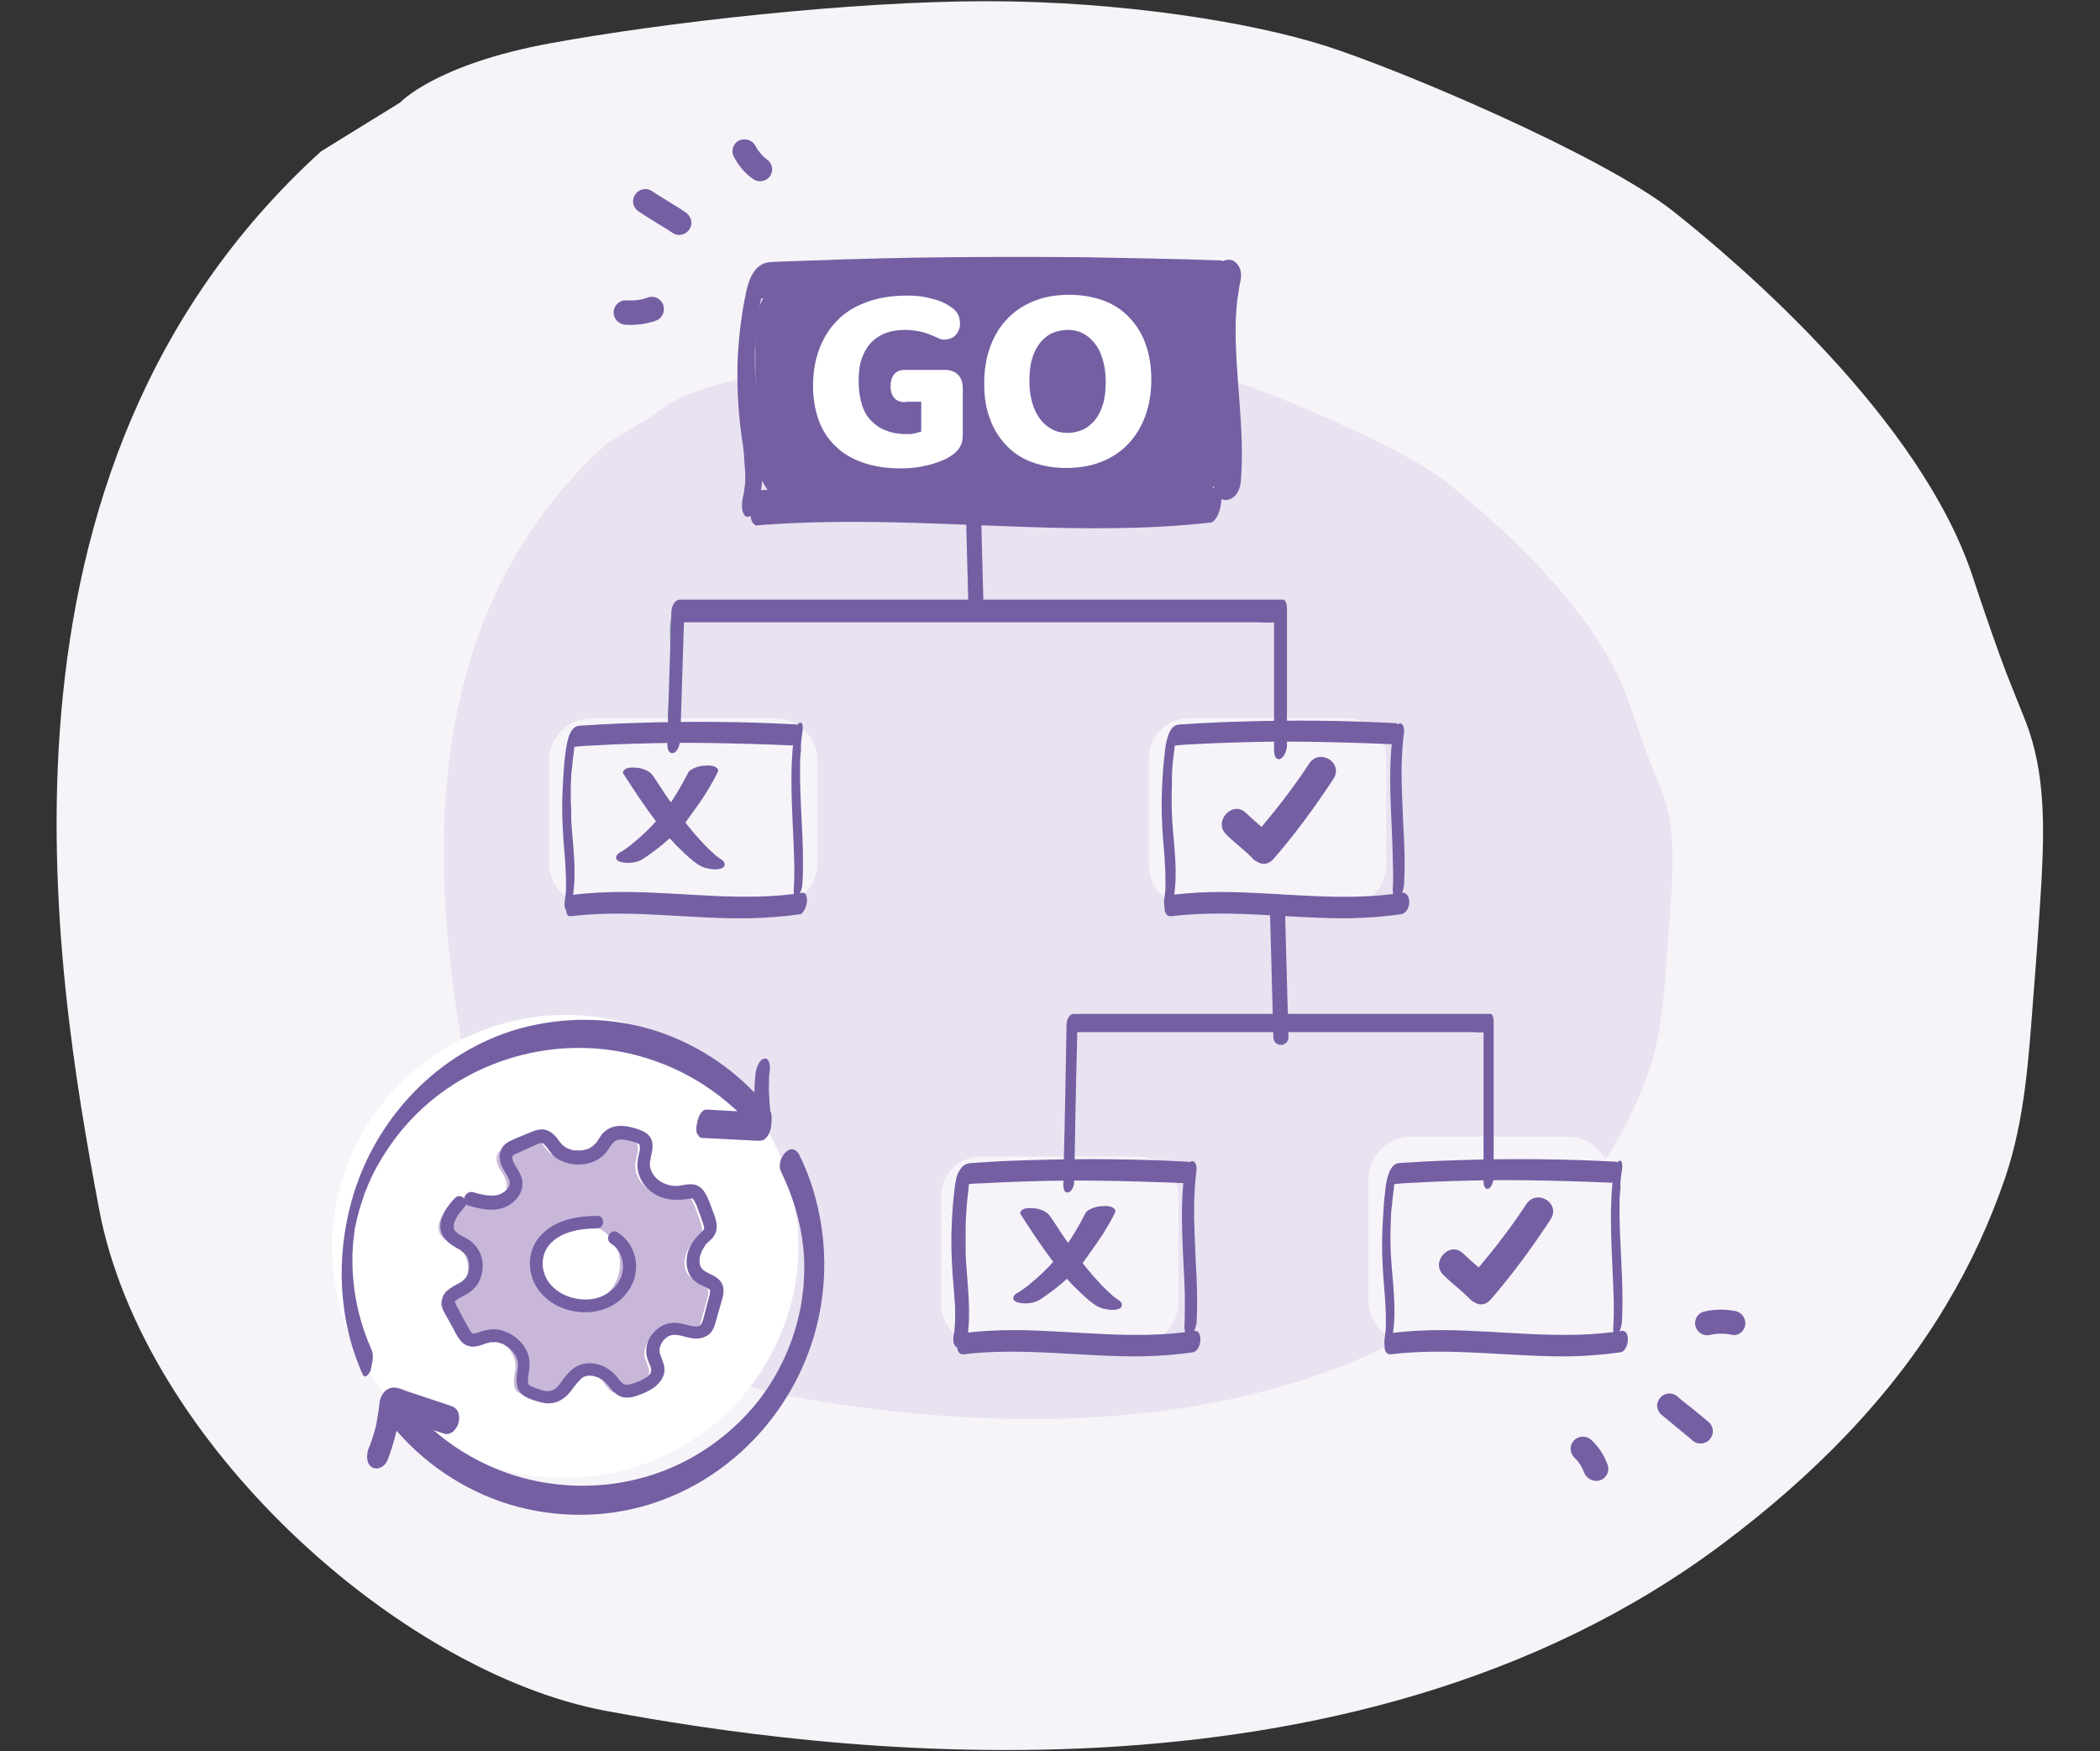 <?xml version="1.0" encoding="utf-8"?>
<!-- Generator: Adobe Illustrator 28.1.0, SVG Export Plug-In . SVG Version: 6.00 Build 0)  -->
<svg version="1.1" id="Layer_1" xmlns="http://www.w3.org/2000/svg" xmlns:xlink="http://www.w3.org/1999/xlink" x="0px" y="0px"
	 viewBox="0 0 520.2 433.7" style="enable-background:new 0 0 520.2 433.7;" xml:space="preserve">
<rect x="0" y="0" width="520.2" height="433.7" fill="#333333" stroke="none"/>
<style type="text/css">
	.st0{fill:#F6F4F9;}
	.st1{fill:#E9E2F1;}
	.st2{fill:#745FA3;}
	.st3{fill:#C8B7D9;}
	.st4{fill:#F3F8F8;}
	.st5{fill:#75A39D;}
	.st6{fill:#E0EBEA;}
	.st7{fill:#FFFFFF;}
	.st8{fill:#FFFFFF;stroke:#75A39D;stroke-width:0;stroke-miterlimit:10;}
	.st9{fill:none;stroke:#231F20;stroke-width:3.198;stroke-miterlimit:10;}
	.st10{fill:none;stroke:#75A39D;stroke-width:3.738;stroke-linecap:round;stroke-linejoin:round;stroke-miterlimit:10;}
	.st11{fill:#FFFFFF;stroke:#FFFFFF;stroke-width:0.592;stroke-miterlimit:10;}
	.st12{fill:#C4DCDA;}
	.st13{fill:none;stroke:#231F20;stroke-width:3.574;stroke-miterlimit:10;}
	.st14{fill:none;stroke:#D56F42;stroke-width:1.637;stroke-miterlimit:10;}
	.st15{opacity:0.2;fill:#75A39D;}
	.st16{fill:none;stroke:#D56F42;stroke-width:1.448;stroke-miterlimit:10;}
	.st17{fill:none;stroke:#75A39D;stroke-width:3.01;stroke-linecap:round;stroke-linejoin:round;stroke-miterlimit:10;}
	.st18{fill:none;stroke:#231F20;stroke-width:2.683;stroke-miterlimit:10;}
	.st19{clip-path:url(#SVGID_00000014622508722951937120000005486416717448800646_);}
	.st20{fill:none;stroke:#75A39D;stroke-width:3.28;stroke-miterlimit:10;}
	.st21{fill:#745FA3;stroke:#745FA3;stroke-miterlimit:10;}
	.st22{fill:none;stroke:#745FA3;stroke-width:3.738;stroke-linecap:round;stroke-linejoin:round;stroke-miterlimit:10;}
	.st23{fill:#E0ECEC;}
	.st24{fill:none;stroke:#75A39D;stroke-width:1.178;stroke-miterlimit:10;}
	.st25{fill:none;stroke:#231F20;stroke-width:4.233;stroke-miterlimit:10;}
	.st26{fill:#D3E7E9;}
	.st27{fill:none;stroke:#75A39D;stroke-width:1.314;stroke-miterlimit:10;}
	.st28{fill:none;stroke:#75A39D;stroke-width:4.006;stroke-linecap:round;stroke-linejoin:round;stroke-miterlimit:10;}
	.st29{fill:none;stroke:#C4DCDA;stroke-width:4.006;stroke-linecap:round;stroke-linejoin:round;stroke-miterlimit:10;}
	.st30{fill:none;stroke:#75A39D;stroke-width:2.934;stroke-linecap:round;stroke-linejoin:round;stroke-miterlimit:10;}
	.st31{fill:none;stroke:#C4DCDA;stroke-width:1.514;stroke-linecap:round;stroke-linejoin:round;stroke-miterlimit:10;}
	.st32{fill:none;stroke:#C4DCDA;stroke-width:1.053;stroke-linecap:round;stroke-linejoin:round;stroke-miterlimit:10;}
	.st33{fill:none;stroke:#75A39D;stroke-width:2.577;stroke-linecap:round;stroke-linejoin:round;stroke-miterlimit:10;}
	.st34{fill:none;stroke:#75A39D;stroke-width:2.475;stroke-linecap:round;stroke-linejoin:round;stroke-miterlimit:10;}
	.st35{fill:none;stroke:#75A39D;stroke-width:2.419;stroke-linecap:round;stroke-linejoin:round;stroke-miterlimit:10;}
	.st36{fill:#FFFFFF;stroke:#75A39D;stroke-width:2.575;stroke-linecap:round;stroke-linejoin:round;stroke-miterlimit:10;}
	.st37{fill:none;stroke:#75A39D;stroke-width:2.41;stroke-linecap:round;stroke-linejoin:round;stroke-miterlimit:10;}
	.st38{fill:none;stroke:#75A39D;stroke-width:2.667;stroke-linecap:round;stroke-linejoin:round;stroke-miterlimit:10;}
	.st39{fill:#215B51;}
	.st40{fill:none;stroke:#D56F42;stroke-width:0.78;stroke-miterlimit:10;}
	.st41{fill:none;stroke:#231F20;stroke-width:3.265;stroke-miterlimit:10;}
	.st42{fill:none;stroke:#75A39D;stroke-width:3.661;stroke-linecap:round;stroke-linejoin:round;stroke-miterlimit:10;}
	.st43{fill:none;stroke:#75A39D;stroke-width:2.878;stroke-miterlimit:10;}
	.st44{fill:none;stroke:#D56F42;stroke-width:0.948;stroke-miterlimit:10;}
	.st45{fill:none;stroke:#D56F42;stroke-width:0.675;stroke-miterlimit:10;}
	.st46{fill:#83BE4E;}
	.st47{fill:none;stroke:#75A39D;stroke-width:0.865;stroke-linecap:round;stroke-linejoin:round;stroke-miterlimit:10;}
	.st48{fill:#01564C;}
	.st49{fill:none;stroke:#01564C;stroke-width:0.296;stroke-miterlimit:10;}
	.st50{fill:none;stroke:#75A39D;stroke-width:3.677;stroke-miterlimit:10;}
	.st51{fill:none;stroke:#231F20;stroke-width:3.696;stroke-miterlimit:10;}
	.st52{fill:none;stroke:#75A39D;stroke-width:4.145;stroke-linecap:round;stroke-linejoin:round;stroke-miterlimit:10;}
	.st53{fill:none;stroke:#75A39D;stroke-width:3.425;stroke-linecap:round;stroke-linejoin:round;stroke-miterlimit:10;}
	.st54{fill:#225C52;}
	.st55{fill:none;stroke:#75A39D;stroke-width:4.855;stroke-linecap:round;stroke-linejoin:round;stroke-miterlimit:10;}
	.st56{fill:none;stroke:#75A39D;stroke-width:3.68;stroke-linecap:round;stroke-linejoin:round;stroke-miterlimit:10;}
	.st57{fill:none;stroke:#75A39D;stroke-width:0.601;stroke-miterlimit:10;}
	.st58{fill:none;stroke:#231F20;stroke-width:6.612;stroke-miterlimit:10;}
	.st59{fill:none;stroke:#75A39D;stroke-width:7.415;stroke-linecap:round;stroke-linejoin:round;stroke-miterlimit:10;}
	.st60{fill:none;stroke:#75A39D;stroke-width:9.67;stroke-miterlimit:10;}
	.st61{fill:none;stroke:#75A39D;stroke-width:1.173;stroke-miterlimit:10;}
	.st62{fill:none;stroke:#75A39D;stroke-width:1.45;stroke-miterlimit:10;}
	.st63{fill:none;stroke:#75A39D;stroke-width:7.835;stroke-linecap:round;stroke-linejoin:round;stroke-miterlimit:10;}
	.st64{fill:none;stroke:#C4DCDA;stroke-width:4.042;stroke-linecap:round;stroke-linejoin:round;stroke-miterlimit:10;}
	.st65{fill:none;stroke:#C4DCDA;stroke-width:2.811;stroke-linecap:round;stroke-linejoin:round;stroke-miterlimit:10;}
	.st66{fill:none;stroke:#75A39D;stroke-width:7.677;stroke-linecap:round;stroke-linejoin:round;stroke-miterlimit:10;}
	.st67{fill:none;stroke:#231F20;stroke-width:4.649;stroke-miterlimit:10;}
	.st68{clip-path:url(#SVGID_00000134221974478759268030000016185143760447225239_);}
	.st69{fill:#75A39D;stroke:#75A39D;stroke-width:7.33;stroke-miterlimit:10;}
	.st70{clip-path:url(#SVGID_00000059990377015169428400000006212951726766544829_);}
	.st71{fill:none;stroke:#75A39D;stroke-width:5.752;stroke-linecap:round;stroke-linejoin:round;stroke-miterlimit:10;}
	.st72{fill:none;stroke:#75A39D;stroke-width:5.621;stroke-linecap:round;stroke-linejoin:round;stroke-miterlimit:10;}
	.st73{fill:#FFFFFF;stroke:#75A39D;stroke-width:5.986;stroke-linecap:round;stroke-linejoin:round;stroke-miterlimit:10;}
	.st74{fill:none;stroke:#75A39D;stroke-width:5.601;stroke-linecap:round;stroke-linejoin:round;stroke-miterlimit:10;}
	.st75{fill:none;stroke:#75A39D;stroke-width:6.198;stroke-linecap:round;stroke-linejoin:round;stroke-miterlimit:10;}
	.st76{fill:none;stroke:#75A39D;stroke-width:9.301;stroke-linecap:round;stroke-linejoin:round;stroke-miterlimit:10;}
	.st77{fill:none;stroke:#B0CCC9;stroke-width:9.301;stroke-linecap:round;stroke-linejoin:round;stroke-miterlimit:10;}
	.st78{fill:none;stroke:#75A39D;stroke-width:3.664;stroke-linecap:round;stroke-linejoin:round;stroke-miterlimit:10;}
	.st79{fill:none;stroke:#C4DCDA;stroke-width:3.664;stroke-linecap:round;stroke-linejoin:round;stroke-miterlimit:10;}
	.st80{clip-path:url(#SVGID_00000112590519372614910740000003851562286719824530_);}
	.st81{fill:none;stroke:#C4DCDA;stroke-width:4.29;stroke-linecap:round;stroke-linejoin:round;stroke-miterlimit:10;}
	.st82{fill:none;stroke:#75A39D;stroke-width:4.29;stroke-linecap:round;stroke-linejoin:round;stroke-miterlimit:10;}
	.st83{fill:none;stroke:#D56F42;stroke-width:1.797;stroke-miterlimit:10;}
	.st84{fill:none;stroke:#75A39D;stroke-width:4.649;stroke-linecap:round;stroke-linejoin:round;stroke-miterlimit:10;}
	.st85{fill:none;stroke:#C4DCDA;stroke-width:4.649;stroke-linecap:round;stroke-linejoin:round;stroke-miterlimit:10;}
	.st86{fill:none;stroke:#75A39D;stroke-width:4.873;stroke-linecap:round;stroke-linejoin:round;stroke-miterlimit:10;}
	.st87{fill:none;stroke:#B0CCC9;stroke-width:5;stroke-linecap:round;stroke-linejoin:round;stroke-miterlimit:10;}
	.st88{fill:none;stroke:#D56F42;stroke-width:1.727;stroke-miterlimit:10;}
	.st89{opacity:0.17;fill:#75A39D;}
	.st90{fill:#75A39D;stroke:#75A39D;stroke-width:0.435;stroke-miterlimit:10;}
	.st91{fill:none;stroke:#D56F42;stroke-width:0.719;stroke-miterlimit:10;}
	.st92{fill:none;stroke:#D56F42;stroke-width:0.781;stroke-miterlimit:10;}
	.st93{fill:none;stroke:#D56F42;stroke-width:0.946;stroke-miterlimit:10;}
	.st94{fill:none;stroke:#231F20;stroke-width:3.85;stroke-miterlimit:10;}
	.st95{opacity:0.6;fill:#FFFFFF;}
	.st96{fill:none;stroke:#75A39D;stroke-width:3.752;stroke-linecap:round;stroke-linejoin:round;stroke-miterlimit:10;}
	.st97{fill:none;stroke:#D56F42;stroke-width:1.317;stroke-miterlimit:10;}
	.st98{clip-path:url(#SVGID_00000168101726186683766990000001077905568559861381_);}
	.st99{fill:none;stroke:#231F20;stroke-width:3.392;stroke-miterlimit:10;}
	.st100{clip-path:url(#SVGID_00000183248640708862521230000016288491403155512230_);}
	.st101{fill:none;stroke:#75A39D;stroke-width:4.018;stroke-linecap:round;stroke-linejoin:round;stroke-miterlimit:10;}
	.st102{fill:none;stroke:#C4DCDA;stroke-width:2.073;stroke-linecap:round;stroke-linejoin:round;stroke-miterlimit:10;}
	.st103{fill:none;stroke:#C4DCDA;stroke-width:1.441;stroke-linecap:round;stroke-linejoin:round;stroke-miterlimit:10;}
	.st104{fill:none;stroke:#D56F42;stroke-width:1.224;stroke-miterlimit:10;}
	.st105{fill:none;stroke:#B0CCC9;stroke-width:3.469;stroke-linecap:round;stroke-linejoin:round;stroke-miterlimit:10;}
	.st106{fill:none;stroke:#75A39D;stroke-width:3.469;stroke-linecap:round;stroke-linejoin:round;stroke-miterlimit:10;}
	.st107{fill:none;stroke:#D56F42;stroke-width:1.706;stroke-miterlimit:10;}
	.st108{fill:none;stroke:#B0CCC9;stroke-width:1.721;stroke-linecap:round;stroke-linejoin:round;stroke-miterlimit:10;}
	.st109{fill:none;stroke:#75A39D;stroke-width:1.721;stroke-linecap:round;stroke-linejoin:round;stroke-miterlimit:10;}
	.st110{fill:none;stroke:#B0CCC9;stroke-width:0.494;stroke-linecap:round;stroke-linejoin:round;stroke-miterlimit:10;}
	.st111{fill:none;stroke:#75A39D;stroke-width:0.494;stroke-linecap:round;stroke-linejoin:round;stroke-miterlimit:10;}
	.st112{fill:none;stroke:#75A39D;stroke-width:2.26;stroke-linecap:round;stroke-linejoin:round;stroke-miterlimit:10;}
	.st113{fill:none;stroke:#C4DCDA;stroke-width:1.166;stroke-linecap:round;stroke-linejoin:round;stroke-miterlimit:10;}
	.st114{fill:none;stroke:#C4DCDA;stroke-width:0.811;stroke-linecap:round;stroke-linejoin:round;stroke-miterlimit:10;}
	.st115{fill:none;stroke:#75A39D;stroke-width:3.26;stroke-linecap:round;stroke-linejoin:round;stroke-miterlimit:10;}
	.st116{fill:none;stroke:#75A39D;stroke-width:1.658;stroke-miterlimit:10;}
	.st117{fill:#FFFFFF;stroke:#FFFFFF;stroke-width:4.859;stroke-miterlimit:10;}
	.st118{fill:none;stroke:#D56F42;stroke-width:2.931;stroke-miterlimit:10;}
	.st119{fill:none;stroke:#231F20;stroke-width:6.864;stroke-miterlimit:10;}
	.st120{fill:none;stroke:#75A39D;stroke-width:7.697;stroke-linecap:round;stroke-linejoin:round;stroke-miterlimit:10;}
	.st121{fill:#75A39D;stroke:#75A39D;stroke-miterlimit:10;}
	.st122{fill:none;stroke:#231F20;stroke-width:10.51;stroke-miterlimit:10;}
	.st123{fill:none;stroke:#75A39D;stroke-width:4.324;stroke-linecap:round;stroke-linejoin:round;stroke-miterlimit:10;}
	.st124{fill:none;stroke:#75A39D;stroke-width:2.838;stroke-linecap:round;stroke-linejoin:round;stroke-miterlimit:10;}
	.st125{fill:none;stroke:#B0CCC9;stroke-width:2.838;stroke-linecap:round;stroke-linejoin:round;stroke-miterlimit:10;}
	.st126{fill:none;stroke:#D56F42;stroke-width:1.604;stroke-miterlimit:10;}
	.st127{fill:none;stroke:#221F1F;stroke-width:8.46;stroke-miterlimit:10;}
	.st128{fill:none;stroke:#745FA3;stroke-width:9.488;stroke-linecap:round;stroke-linejoin:round;stroke-miterlimit:10;}
	.st129{clip-path:url(#SVGID_00000176014250685260394060000017246760195503565966_);}
	.st130{fill:none;stroke:#75A39D;stroke-width:2.139;stroke-miterlimit:10;}
	.st131{clip-path:url(#SVGID_00000051369972325676454500000007412929332580378753_);}
	.st132{fill:none;stroke:#75A39D;stroke-width:2.06;stroke-miterlimit:10;}
</style>
<path class="st0" d="M99.1,25.4c0,0,8.8-9.5,37.3-14.7S211,0.3,244.4,0.3s65.8,5.2,84.4,11.2s67.7,26.8,85.4,40.6
	c17.6,13.9,61.7,51.9,74.5,90.8c2.1,6.4,4.3,12.8,6.6,19.2c2,5.6,4.3,11,6.5,16.6c4.9,12.6,4.6,26.4,3.9,39.6
	c-0.6,9.9-1.3,19.8-2.1,29.7c-1.1,14.6-2.1,29.4-6.8,43.4c-3.7,10.9-8.6,21.6-14.6,31.6c-13.7,23.1-33.3,42.7-55.3,59.2
	c-93.2,70-225.7,51-276.8,41.5S35.3,357.1,24.5,299.2S-7.9,117,79.5,37.5L99.1,25.4z"/>
<path class="st1" d="M162.4,102.5c0,0,5.4-5.8,23.1-9c17.6-3.2,46.2-6.3,66.9-6.3s40.7,3.2,52.2,6.8c11.5,3.7,41.9,16.4,52.9,24.8
	c10.9,8.5,38.2,31.7,46.1,55.4c1.3,3.9,2.7,7.8,4.1,11.7c1.2,3.4,2.7,6.7,4,10.1c3,7.7,2.8,16.1,2.4,24.2c-0.4,6-0.8,12.1-1.3,18.1
	c-0.7,8.9-1.3,17.9-4.2,26.5c-2.3,6.7-5.3,13.2-9,19.3c-8.5,14.1-20.6,26.1-34.2,36.1c-57.7,42.7-139.7,31.1-171.3,25.3
	c-31.6-5.8-71.1-40.6-77.7-76s-20.1-111.2,34-159.7L162.4,102.5z"/>
<g>
	
		<ellipse transform="matrix(0.98 -0.197 0.197 0.98 -58.184 33.761)" class="st7" cx="140.2" cy="308.7" rx="57.8" ry="57.3"/>
	<g>
		<g>
			<path class="st3" d="M114.2,297.4c2.3,0.6,4.8,1.3,7.1,0.7c2.3-0.5,4.5-2.7,4.2-5.1c-0.2-1.4-1.1-2.5-1.8-3.7
				c-0.7-1.2-1-2.8-0.2-3.9c0.4-0.6,1.1-0.8,1.8-1.1c1.5-0.6,2.9-1.3,4.4-1.9c0.9-0.4,1.8-0.8,2.8-0.5c1.3,0.3,2,1.7,2.9,2.8
				c2.8,3.5,9,3.3,11.6-0.4c0.6-0.8,1-1.8,1.8-2.4c1.8-1.6,4.6-0.9,6.9-0.1c0.6,0.2,1.2,0.4,1.7,0.9c1.3,1.4,0.2,3.6,0,5.4
				c-0.3,2.4,1.1,4.9,3.1,6.3c2.1,1.4,4.7,1.7,7.1,1.3c0.8-0.1,1.7-0.4,2.5,0c0.7,0.3,1.1,1.1,1.5,1.9c0.8,1.8,1.5,3.8,2.1,5.7
				c0.2,0.6,0.3,1.2,0.2,1.8c-0.2,0.9-1,1.5-1.7,2c-2.7,2.4-3.8,7.3-0.9,9.4c1.4,1,3.7,1.3,4.1,3.1c0.2,0.7,0,1.3-0.2,2
				c-0.5,1.9-1.1,3.9-1.6,5.8c-0.2,0.8-0.5,1.7-1.1,2.3c-1.8,1.8-4.8,0-7.4-0.1c-3.4-0.2-6.2,3.6-5.3,6.8c0.3,1,0.9,2,1,3
				c0.2,2.7-2.9,4.3-5.4,5.1c-1,0.3-2.2,0.7-3.2,0.4c-1.3-0.4-2-1.7-2.8-2.7c-2-2.3-5.6-3.5-8.2-1.8c-2.4,1.5-3.3,4.9-5.9,5.8
				c-1.8,0.7-3.7,0-5.5-0.7c-0.6-0.2-1.2-0.5-1.7-0.9c-1.4-1.4-0.6-3.8-0.4-5.8c0.3-4.6-4.7-8.6-9.1-7.4c-1.5,0.4-3.1,1.3-4.4,0.5
				c-0.6-0.4-0.9-1-1.3-1.6c-1-1.9-2-3.8-3.1-5.6c-0.3-0.6-0.6-1.2-0.6-1.8c0-1.9,2.4-2.6,4-3.6c3.3-2,3.7-7.6,0.7-10
				c-1.6-1.3-3.8-1.8-4.8-3.6c-1.4-2.5,0.7-5.4,2.7-7.5"/>
		</g>
		<g>
			<g>
				<path class="st2" d="M116.1,298.6c2.6,0.7,5.3,1.4,8,0.7c2.2-0.6,4.2-2.2,5-4.3c0.4-1.1,0.4-2.3,0.1-3.4
					c-0.4-1.2-1.1-2.2-1.7-3.2c-0.2-0.4-0.4-0.7-0.5-1.2c-0.1-0.3-0.1-0.8,0-0.9c0.2-0.3,0.5-0.4,0.9-0.6c0.6-0.3,1.2-0.5,1.7-0.8
					c1.1-0.5,2.3-1,3.4-1.5c0.4-0.2,0.8-0.3,1.3-0.3c0.3,0,0.5,0.3,0.8,0.6c0.3,0.4,0.4,0.5,0.7,0.9c0.3,0.4,0.7,0.9,1,1.3
					c0.6,0.7,1.4,1.2,2.3,1.6c3.5,1.6,8.1,1.1,10.8-1.8c0.7-0.8,1.2-1.8,1.9-2.6c0.5-0.6,1.2-0.9,1.9-0.9c1,0,1.9,0.2,2.9,0.5
					c0.5,0.1,1,0.3,1.4,0.5c0.3,0.1,0.5,0.3,0.5,0.5c-0.1-0.2,0,0.2,0,0.2c0.1,0.3,0-0.2,0,0.1c0,0.2,0,0.5,0,0.6
					c0,0.4-0.2,1-0.3,1.5c-0.3,1.2-0.4,2.4-0.2,3.7c0.4,2.3,1.8,4.3,3.7,5.6c2,1.4,4.6,1.9,6.9,1.7c0.6,0,1.2-0.1,1.9-0.2
					c0.4-0.1,0.9-0.2,1.1,0c0.2,0.1,0.4,0.5,0.6,0.9c0.3,0.5,0.5,1.1,0.7,1.7c0.5,1.2,0.9,2.4,1.3,3.6c0.1,0.4,0.3,0.9,0.2,1.3
					c0,0-0.1,0.2-0.2,0.3c-0.1,0.1-0.3,0.3-0.5,0.5c-1.5,1.4-2.7,2.9-3.3,4.9c-0.5,1.9-0.5,4,0.5,5.7c0.5,0.9,1.3,1.6,2.1,2.1
					c0.8,0.4,1.6,0.7,2.4,1.2c0.1,0.1,0.2,0.1,0.3,0.2c-0.2-0.2,0,0,0,0c0.1,0.1,0.1,0.1,0.2,0.2c-0.2-0.2,0,0,0,0
					c0.1,0.3,0,0.1,0,0c-0.1-0.4,0.1,0.2,0,0.2c0,0.3-0.1,0.6-0.1,0.9c-0.3,1.3-0.7,2.5-1,3.8c-0.3,1.1-0.5,2.4-1,3.3
					c-0.2,0.4-0.3,0.6-0.7,0.7c0.2-0.1-0.3,0.1-0.4,0.1c0.2,0,0,0-0.1,0c-0.2,0-0.3,0-0.5,0c-0.7,0-1.9-0.4-2.8-0.6
					c-1.1-0.3-2.3-0.4-3.4-0.2c-2,0.3-3.8,1.8-4.9,3.5c-1.2,2.1-1.2,4.3-0.2,6.4c0.2,0.5,0.4,0.9,0.5,1.4c0,0.1,0,0.3,0,0.5
					c0-0.1,0.1-0.3,0,0c0,0.1-0.1,0.2-0.1,0.4c-0.1,0.2,0.1-0.2,0,0c0,0.1-0.1,0.2-0.1,0.3c0,0-0.2,0.3-0.1,0.1
					c0.1-0.1-0.1,0.1-0.1,0.1c-0.3,0.4-0.5,0.6-0.8,0.7c-0.4,0.3-0.8,0.5-1.2,0.7c-0.5,0.3-0.7,0.3-1.2,0.5c-0.9,0.3-2,0.8-2.9,0.6
					c-0.1,0-0.2-0.1-0.4-0.2c-0.2-0.2,0.1,0.1-0.1-0.1c-0.1-0.1-0.2-0.2-0.3-0.2c-0.4-0.4-0.7-0.8-1-1.2c-0.7-0.9-1.5-1.6-2.4-2.2
					c-1.8-1.2-4.1-1.7-6.2-1.2c-2.2,0.5-3.6,2.1-4.9,3.8c-0.6,0.8-0.8,1.2-1.5,1.9c-0.6,0.6-1.1,0.9-2,1c-1.2,0.1-2.4-0.4-3.5-0.8
					c-0.4-0.2-0.8-0.3-1.2-0.5c0.1,0.1-0.2-0.2-0.2-0.2c-0.2-0.2,0.1,0.1-0.1-0.1c0,0-0.2-0.3-0.1-0.2c0.1,0.1-0.1-0.2-0.1-0.3
					c-0.1-0.3,0-0.2,0-0.1c0-0.1,0-0.2,0-0.3c0-0.2,0-0.5,0-0.7c0-0.6,0.1-0.8,0.2-1.4c0.2-1.1,0.2-2.2,0.1-3.3
					c-0.3-2-1.5-3.8-3-5.1c-1.6-1.3-3.5-2.2-5.6-2.3c-1.1,0-2.1,0.2-3.2,0.5c-0.5,0.2-1,0.4-1.6,0.5c-0.3,0.1-0.6,0.1-0.8-0.1
					c-0.3-0.2-0.5-0.6-0.7-1c-0.3-0.6-0.7-1.2-1-1.8c-0.7-1.2-1.3-2.5-2-3.7c-0.2-0.4-0.4-0.8-0.5-1.2c0-0.1,0.1-0.3,0,0
					c0-0.1,0-0.2,0.1-0.3c-0.1,0.2,0,0,0,0c0,0,0.1-0.1,0.1-0.1c-0.1,0.1-0.1,0.1,0,0.1c0.5-0.5,1.2-0.8,2-1.2
					c1.7-0.9,3.1-2,3.9-3.8c0.8-1.8,1-3.8,0.5-5.7c-0.5-1.9-1.8-3.5-3.4-4.5c-0.8-0.5-1.8-0.9-2.6-1.5c0.1,0.1-0.3-0.3-0.3-0.3
					c-0.1-0.1-0.2-0.2-0.2-0.2c0,0,0.1,0.2-0.1-0.1c-0.1-0.1-0.2-0.4-0.2-0.4c-0.1-0.2-0.1-0.5-0.1-0.5c-0.1-0.8,0.3-1.6,0.7-2.4
					c0.5-0.9,1.2-1.7,1.9-2.5c1.4-1.5-0.9-3.8-2.3-2.3c-1.7,1.8-3.3,3.9-3.6,6.4c-0.3,2.5,1.4,4.4,3.4,5.6c0.4,0.2,0.8,0.5,1.2,0.7
					c0.2,0.1,0.4,0.2,0.6,0.4c0.2,0.2,0.4,0.3,0.5,0.4c0.2,0.1,0.3,0.3,0.4,0.4c0.1,0.1,0.1,0.1,0.2,0.2c-0.2-0.2,0,0,0,0
					c0.1,0.2,0.2,0.3,0.3,0.5c0.1,0.1,0.1,0.2,0.2,0.3c0.1,0.2-0.1-0.2,0,0.1c0.1,0.4,0.2,0.8,0.3,1.2c0,0.3,0-0.2,0,0
					c0,0.1,0,0.2,0,0.3c0,0.2,0,0.4,0,0.7c0,0.1,0,0.2,0,0.3c0,0.5,0-0.2,0,0.1c0,0.2-0.1,0.4-0.1,0.6c0,0.2-0.1,0.4-0.2,0.6
					c0,0.1-0.1,0.4,0,0.1c0,0.1-0.1,0.2-0.2,0.3c-0.1,0.2-0.2,0.3-0.3,0.5c-0.1,0.1-0.1,0.2-0.2,0.2c-0.2,0.2,0.2-0.3-0.1,0.1
					c-0.1,0.1-0.3,0.3-0.4,0.4c-0.1,0.1-0.1,0.1-0.2,0.2c0.2-0.1,0,0-0.1,0.1c-0.8,0.5-1.7,0.9-2.5,1.4c-0.8,0.5-1.7,1.2-2.1,2.1
					c-0.6,1.3-0.4,2.6,0.2,3.9c0.6,1.2,1.3,2.4,2,3.6c0.6,1.2,1.2,2.5,2,3.5c0.8,1.1,2.1,1.7,3.5,1.6c1.3-0.1,2.4-0.7,3.6-1
					c0.1,0,0.2,0,0.3-0.1c-0.1,0-0.3,0,0.1,0c0.2,0,0.4,0,0.7,0c0.2,0,0.4,0,0.7,0c-0.3,0,0,0,0.1,0c0.2,0,0.3,0.1,0.5,0.1
					c0.2,0.1,0.4,0.1,0.6,0.2c0,0,0.3,0.1,0.1,0c0.1,0,0.2,0.1,0.3,0.1c0.4,0.2,0.9,0.5,1.3,0.8c-0.2-0.1,0.1,0,0.1,0.1
					c0.1,0.1,0.2,0.1,0.3,0.2c0.2,0.1,0.3,0.3,0.5,0.5c0,0,0.4,0.5,0.3,0.3c0.2,0.2,0.3,0.4,0.5,0.7c0.3,0.5,0.4,0.6,0.5,1
					c0.1,0.2,0.1,0.4,0.2,0.6c0,0.1,0,0.2,0.1,0.3c0,0.1,0,0.1,0,0c0,0.1,0,0.1,0,0.2c0,1.2-0.1,1.9-0.3,3.1
					c-0.1,1.1-0.1,2.2,0.3,3.3c0.6,1.3,1.6,2,2.9,2.5c1.3,0.5,2.5,0.9,3.9,1.1c2.4,0.3,4.5-0.8,6-2.6c0.3-0.4,0.7-0.9,1-1.3
					c0.1-0.2,0.3-0.4,0.4-0.5c0.1-0.1,0.1-0.2,0.2-0.3c0.1-0.1,0.1-0.1,0,0c0.1-0.1,0.1-0.1,0.2-0.2c0.3-0.3,0.6-0.7,0.9-1
					c0.1-0.1,0.2-0.1,0.2-0.2c0.2-0.2-0.3,0.2,0.1-0.1c0.2-0.1,0.4-0.3,0.7-0.4c0.3-0.1-0.2,0.1,0.1,0c0.1,0,0.2-0.1,0.3-0.1
					c0.1,0,0.3-0.1,0.4-0.1c-0.1,0-0.3,0,0.1,0c0.2,0,0.5,0,0.7,0c0.3,0,0.5,0,0.6,0.1c1,0.2,1.7,0.5,2.5,1.1
					c0.6,0.5,1.3,1.4,1.9,2.1c0.7,0.9,1.7,1.7,2.8,2c1.4,0.3,2.7,0,4-0.5c1-0.3,2-0.8,2.9-1.3c1.9-1.1,3.5-2.8,3.5-5
					c0-1.3-0.6-2.4-1-3.6c-0.1-0.2-0.1-0.4-0.2-0.7c0,0.2,0-0.3,0-0.4c0-0.1,0-0.7,0-0.4c0-0.3,0.1-0.5,0.2-0.8
					c0.2-0.6,0.6-1.3,1.3-1.9c0.3-0.2,0.5-0.4,0.9-0.6c0.2-0.1-0.2,0.1,0.1,0c0.1,0,0.2-0.1,0.3-0.1c0.1,0,0.2-0.1,0.3-0.1
					c0.1,0,0.2,0,0.2,0c-0.1,0-0.1,0,0,0c2-0.2,4.1,1.1,6.2,0.9c1.2-0.1,2.4-0.6,3.2-1.5c0.9-1.1,1.1-2.4,1.5-3.7
					c0.4-1.3,0.7-2.6,1.1-3.9c0.4-1.3,0.8-2.7,0.3-4.1c-0.8-2.2-3-2.5-4.7-3.7c-0.2-0.2,0.2,0.2-0.1-0.1c-0.1-0.1-0.1-0.1-0.2-0.2
					c-0.1-0.1-0.1-0.1-0.2-0.2c0.1,0.1,0.1,0.2,0,0c-0.1-0.2-0.2-0.3-0.3-0.5c0,0.1,0.1,0.3,0,0c0-0.1-0.1-0.3-0.1-0.4
					c0-0.1-0.1-0.6-0.1-0.3c0-0.2,0-0.4,0-0.6c0-0.2,0-0.4,0-0.6c0,0.3,0,0,0,0c0-0.2,0.1-0.3,0.1-0.5c0-0.2,0.1-0.4,0.2-0.6
					c0,0,0.2-0.6,0.1-0.4c0.2-0.4,0.4-0.9,0.7-1.3c0.1-0.1,0.1-0.2,0.2-0.3c-0.1,0.2,0,0,0-0.1c0.1-0.2,0.3-0.3,0.4-0.5
					c0.4-0.4,0.8-0.7,1.2-1.1c1.1-1.1,1.5-2.4,1.3-3.9c-0.2-1.3-0.7-2.5-1.2-3.8c-0.9-2.4-1.9-5.8-4.9-5.9c-1.2-0.1-2.4,0.3-3.6,0.4
					c-1.1,0-2.1-0.1-3.2-0.6c-1.8-0.7-3.2-2.3-3.6-4.2c-0.1-0.8,0.1-1.7,0.3-2.7c0.3-1.2,0.5-2.4,0.2-3.6c-0.4-1.4-1.5-2.2-2.8-2.7
					c-1-0.4-2.1-0.7-3.1-0.9c-2.6-0.5-5.1,0-6.7,2.2c-0.3,0.4-0.6,0.9-0.9,1.4c-0.1,0.1-0.2,0.3-0.3,0.4c0-0.1,0.2-0.2,0,0
					c-0.2,0.2-0.3,0.3-0.5,0.5c-0.1,0.1-0.5,0.4-0.3,0.3c-0.2,0.1-0.3,0.2-0.5,0.3c-0.4,0.3-0.7,0.4-1,0.5c-0.4,0.1-0.8,0.2-1.2,0.3
					c0,0-0.3,0.1,0,0c-0.1,0-0.2,0-0.3,0c-0.3,0-0.5,0-0.8,0c-0.2,0-0.4,0-0.6,0c-0.1,0-0.2,0-0.3,0c0.3,0,0,0,0,0
					c-0.5-0.1-0.9-0.2-1.3-0.4c-0.3-0.1-0.1,0,0,0c-0.1,0-0.2-0.1-0.3-0.1c-0.2-0.1-0.4-0.2-0.5-0.3c-0.1-0.1-0.2-0.1-0.3-0.2
					c0,0-0.4-0.3-0.2-0.1c0.1,0.1-0.1-0.1-0.1-0.1c-0.1-0.1-0.2-0.2-0.3-0.3c-0.7-0.7-1.1-1.5-1.8-2.2c-0.9-0.9-2.1-1.6-3.4-1.5
					c-1.4,0.1-2.7,0.8-4,1.3c-1.2,0.5-2.5,1-3.7,1.6c-1.2,0.6-2.1,1.5-2.4,2.8c-0.3,1.3,0,2.6,0.6,3.8c0.5,1,1.2,1.9,1.6,2.9
					c0.3,0.9,0.2,1.5-0.3,2.2c-0.2,0.3-0.5,0.6-0.8,0.8c-0.2,0.1-0.8,0.5-1,0.6c-2.2,0.9-4.8,0.1-7-0.5
					C114.9,295,114.1,298.1,116.1,298.6L116.1,298.6z"/>
			</g>
		</g>
		<g>
			<g>
				<path class="st2" d="M92.1,334.4c-2.7-6-4.3-12.4-4.7-19c-0.1-1.4-0.1-2.8-0.1-4.2c0-0.6,0-1.2,0.1-1.7c0-0.7,0-0.9,0.1-1.9
					c0.1-1.1,0.3-2.3,0.4-3.4c0.2-1.1-0.1,0.7,0.1-0.4c0.1-0.3,0.1-0.6,0.2-0.8c0.1-0.7,0.3-1.4,0.5-2.2c0.1-0.2,0.1-0.4,0.2-0.7
					c0-0.1,0.3-1.2,0.1-0.4c0.1-0.5,0.3-1.1,0.5-1.6c0.2-0.6,0.4-1.3,0.6-1.9c0.1-0.2,0.1-0.4,0.2-0.6c0-0.1,0.5-1.3,0.3-0.7
					c0.8-2.1,1.9-4.5,2.9-6.2c2.3-4.1,5.1-8,8.3-11.4c14.2-15.1,36.1-21.2,56.1-15.9c12.1,3.2,22.8,10.3,30.6,20.2
					c0.9,1.1,1.9-1.7,2.1-2.1c0.4-1.2,0.9-3.4,0.1-4.5c-7.2-9.2-17.1-16.1-28.2-19.7c-10.9-3.5-22.7-3.6-33.7-0.6
					c-20.4,5.7-36.1,22.5-41.7,42.7c-3.9,14.1-3.3,29.4,2.7,42.9c0.6,1.4,1.7-0.1,2-0.9C92.1,338,92.7,335.8,92.1,334.4L92.1,334.4z
					"/>
			</g>
		</g>
		<g>
			<g>
				<path class="st2" d="M193.5,290.2c2.9,6,4.8,12.3,5.5,18.9c0.3,2.8,0.3,5.7,0.1,8.5c0,0.7-0.1,1.4-0.2,2.1c0,0.2,0,0.5-0.1,0.7
					c0,0.1-0.1,1.2,0,0.4c-0.2,1.4-0.4,2.7-0.7,4c-1.9,9.1-6.2,17.8-12.5,24.8c-6.5,7.2-14.8,12.7-24.2,15.7
					c-10.3,3.3-21.5,3.5-31.9,0.7c-12.2-3.3-22.9-10.7-30.4-20.7c-1-1.4-2.7-0.6-3.4,0.6c-0.9,1.3-1.2,3.6-0.2,5
					c7.2,9.7,17.2,17,28.6,21c11,3.8,23.3,4.3,34.6,1.3c21.3-5.7,37.8-22.9,43.4-44c3.8-14.3,2.4-29.9-4.1-43.2
					c-0.7-1.4-2.1-1.9-3.3-0.7C193.4,286.4,192.7,288.8,193.5,290.2L193.5,290.2z"/>
			</g>
		</g>
		<g>
			<g>
				<path class="st2" d="M173.7,281.8c2.6,0.1,5.3,0.3,7.9,0.4c1.3,0.1,2.5,0.1,3.8,0.2c0.6,0,1.2,0.1,1.8,0.1
					c0.7,0,1.5,0.1,2.1-0.3c2-1.5,2-4.5,1.6-6.7c-0.1-0.7,0,0.2-0.1-0.4c0-0.4-0.1-0.8-0.1-1.1c-0.1-0.6-0.1-1.1-0.1-1.7
					c-0.1-1.2-0.2-2.5-0.1-3.7c-0.1,0.8,0-0.4,0-0.6c0-0.3,0-0.6,0-0.9c0-0.7,0.1-1.3,0.2-2c0.1-0.9,0-3.3-1.5-2.9
					c-1.4,0.4-2,2.9-2.1,4.1c-0.2,2.4-0.3,4.8-0.2,7.2c0,1.1,0.1,2.1,0.2,3.2c0.1,0.6,0.1,1.1,0.2,1.7c0.1,0.4,0.1,0.9,0.2,1.3
					c0.1,0.5,0,1.4,0.1-0.4c0.1-0.6,0.3-1.2,0.4-1.9c0,0.1,0,0.1-0.1,0.2c0.4-0.6,0.8-1.3,1.2-1.9c0.2-0.2,0.2-0.1-0.1-0.1
					c-0.3,0-0.7,0-1-0.1c-0.6,0-1.2-0.1-1.8-0.1c-1.2-0.1-2.5-0.1-3.7-0.2c-2.5-0.1-4.9-0.3-7.4-0.4c-1.4-0.1-2.2,2-2.4,3.2
					c-0.2,0.8-0.3,1.8-0.1,2.6C172.9,280.9,173.1,281.7,173.7,281.8L173.7,281.8z"/>
			</g>
		</g>
		<g>
			<g>
				<path class="st2" d="M111.8,348.2c-2.5-0.8-5-1.7-7.5-2.5c-1.2-0.4-2.4-0.8-3.6-1.2c-1.4-0.5-2.9-1.3-4.4-0.6
					c-1.2,0.5-1.9,1.8-2.2,3c-0.1,0.5-0.1,0.8-0.2,1.4c0.1-0.5,0-0.1,0,0.2c-0.2,1.2-0.4,2.5-0.6,3.7c-0.2,1.2-0.5,2.3-0.9,3.5
					c-0.1,0.3-0.2,0.6-0.3,0.9c-0.3,1,0.2-0.7-0.1,0.3c-0.2,0.6-0.4,1.2-0.7,1.8c-0.5,1.4-0.7,3.8,0.9,4.7c1.5,0.8,3.2-0.3,3.8-1.8
					c0.9-2.3,1.6-4.7,2.2-7.1c0.2-1.1,0.5-2.1,0.6-3.2c0.1-0.6,0.2-1.2,0.3-1.8c0-0.3,0.1-0.5,0.1-0.8c0-0.3,0.1-0.6,0.1-1
					c-0.1,0.5-0.1,0.6,0,0.2c-0.2,0.6-0.5,1.1-0.7,1.7c0-0.1,0.1-0.1,0.1-0.2c-0.4,0.4-0.8,0.7-1.2,1.1c0.1,0,0.2-0.1,0.2-0.1
					c-0.5,0.1-1,0.1-1.4,0.2c1.1,0.1,2.4,0.7,3.5,1.1c1.1,0.4,2.3,0.8,3.4,1.1c2.3,0.8,4.7,1.6,7,2.3c0.7,0.2,1.6-0.2,2.1-0.6
					c0.6-0.6,1.2-1.5,1.3-2.3C114,350.6,113.6,348.8,111.8,348.2L111.8,348.2z"/>
			</g>
		</g>
		<ellipse class="st7" cx="143.7" cy="313" rx="9.9" ry="10"/>
		<g>
			<g>
				<path class="st2" d="M147.9,301.1c-4.9,0.1-10.1,0.9-13.7,4.6c-1.7,1.7-2.7,3.9-2.9,6.3c-0.2,2.3,0.4,4.8,1.6,6.7
					c5,8.1,18.7,8.7,23.4-0.1c1.2-2.2,1.6-4.8,1-7.3c-0.6-2.5-2.1-4.7-4.3-6.1c-1.7-1.1-3.4,1.7-1.6,2.8c2.7,1.7,3.6,5.4,2.4,8.4
					c-0.6,1.4-1.7,2.8-2.9,3.6c-1.5,1.1-3.3,1.7-5.1,1.8c-3.6,0.2-7.3-1.1-9.6-3.9c-2.2-2.7-2.4-6.7-0.3-9.4c2.8-3.5,7.6-4.2,12-4.3
					C149.9,304.2,149.9,301,147.9,301.1L147.9,301.1z"/>
			</g>
		</g>
	</g>
</g>
<g>
	<path class="st2" d="M161.6,47.4c-1.3-1-3.2-0.7-4.2,0.7c-1,1.4-0.7,3.2,0.7,4.2c0.7,0.5,2.6,1.7,4.4,2.8c1.7,1,3.4,2.1,4,2.5
		c1.3,1,3.2,0.7,4.2-0.7c0.5-0.7,0.7-1.6,0.5-2.4c-0.2-0.7-0.6-1.3-1.2-1.8c-0.7-0.5-2.6-1.7-4.4-2.8
		C164,48.9,162.3,47.9,161.6,47.4"/>
	<path class="st2" d="M152,77.1c-0.1,1.7,1.1,3.1,2.7,3.3c2.6,0.2,5.3-0.1,7.8-1c1.4-0.5,2.2-2,1.9-3.5c0-0.1-0.1-0.3-0.1-0.4
		c-0.6-1.6-2.3-2.4-3.9-1.8c-1.6,0.6-3.4,0.8-5.2,0.7C153.6,74.2,152.2,75.5,152,77.1"/>
	<path class="st2" d="M183.1,34.8c-1.5,0.7-2.1,2.6-1.3,4c1.1,2.2,2.7,4.1,4.7,5.5c1.3,1,3.2,0.7,4.2-0.6c0.5-0.7,0.7-1.6,0.5-2.4
		c-0.2-0.7-0.5-1.3-1.2-1.8c-1.2-0.9-2.2-2.1-2.9-3.4C186.4,34.7,184.6,34.1,183.1,34.8"/>
</g>
<g>
	<path class="st2" d="M419.2,356.7c1.2,1.1,3.1,1.1,4.3-0.2c1.1-1.2,1.1-3.1-0.2-4.3c-0.7-0.6-2.4-2-4-3.3c-1.5-1.2-3.1-2.4-3.7-3
		c-1.2-1.1-3.1-1.1-4.3,0.2c-0.6,0.7-0.9,1.5-0.8,2.3c0.1,0.7,0.4,1.4,1,1.9c0.7,0.6,2.4,2,4,3.3C417,354.9,418.6,356.1,419.2,356.7
		"/>
	<path class="st2" d="M432.3,328.3c0.3-1.6-0.7-3.2-2.3-3.6c-2.6-0.5-5.3-0.5-7.8,0.1c-1.5,0.3-2.4,1.7-2.3,3.2c0,0.1,0,0.3,0.1,0.4
		c0.4,1.6,2,2.6,3.6,2.2c1.7-0.4,3.5-0.4,5.2-0.1C430.4,331,431.9,330,432.3,328.3"/>
	<path class="st2" d="M396.4,366.6c1.6-0.6,2.4-2.3,1.8-3.9c-0.8-2.3-2.2-4.4-4-6.1c-1.2-1.1-3.1-1.1-4.3,0.1
		c-0.6,0.7-0.9,1.5-0.8,2.4c0.1,0.7,0.4,1.4,0.9,1.9c1.1,1,1.9,2.3,2.4,3.7C393.1,366.3,394.8,367.1,396.4,366.6"/>
</g>
<g>
	<g>
		<path class="st0" d="M388.4,332.7h-38.9c-5.8,0-10.5-4.7-10.5-10.5V292c0-5.8,4.7-10.5,10.5-10.5h38.9c5.8,0,10.5,4.7,10.5,10.5
			v30.2C398.9,328,394.2,332.7,388.4,332.7z"/>
		<path class="st0" d="M333.5,224.2h-39c-5.4,0-9.9-4.4-9.9-9.9v-26.5c0-5.4,4.4-9.9,9.9-9.9h39c5.4,0,9.9,4.4,9.9,9.9v26.5
			C343.4,219.8,339,224.2,333.5,224.2z"/>
		<path class="st0" d="M192,224.2h-45.5c-5.8,0-10.5-4.7-10.5-10.5v-25.3c0-5.8,4.7-10.5,10.5-10.5H192c5.8,0,10.5,4.7,10.5,10.5
			v25.3C202.5,219.5,197.8,224.2,192,224.2z"/>
		<g>
			<g>
				<path class="st5" d="M170.1,151.1c-1-0.5-2-0.2-2.8,0.5c-0.9,0.8-1.2,2-1.3,3.2c-0.1,1.1,0,2.3,0,3.4c0,1.3,0.1,2.5,0.1,3.8
					c0,5-0.2,10.1-0.7,15.1c-0.1,0.6,0.4,1.3,1.1,1.2c0.7-0.1,1-0.8,1.1-1.5c0.4-4.4,0.7-8.8,0.7-13.1c0-2.2,0-4.4-0.1-6.5
					c0-0.3-0.3-4.3,0.8-3.7C170.3,154.3,171.2,151.8,170.1,151.1L170.1,151.1z"/>
			</g>
		</g>
		<path class="st21" d="M286.6,127.8h-83c-8.8,0-16-7.2-16-16V81.6c0-8.8,7.2-16,16-16h83c8.8,0,16,7.2,16,16v30.2
			C302.6,120.6,295.4,127.8,286.6,127.8z"/>
		<g>
			<g>
				<path class="st2" d="M187.7,130.1c1.1-0.1,2.1-0.2,3.2-0.2c-0.2,0-0.4,0-0.6,0c14.2-1,28.5-0.7,42.7-0.2
					c14.3,0.5,28.5,1.3,42.8,1.1c8.1-0.1,16.2-0.5,24.2-1.4c0.7-0.1,1.4-1.3,1.6-1.7c0.5-1,0.8-2.2,0.9-3.3c0.1-0.9,0.1-2-0.3-2.8
					c-0.4-0.6-0.7-0.8-1.4-0.8c-2.7,0.3-5.3,0.5-8,0.7c0.2,0,0.4,0,0.6,0c-13.6,1-27.3,0.7-40.9,0.2c-13.6-0.5-27.2-1.2-40.8-1.2
					c-7.7,0-15.5,0.3-23.2,0.9c-0.7,0.1-1.4,1.3-1.6,1.7c-0.5,1-0.8,2.2-0.9,3.3c-0.1,0.9-0.1,2,0.3,2.8c0.1,0.2,0.3,0.4,0.4,0.5
					C187,130.1,187.3,130.2,187.7,130.1L187.7,130.1z"/>
			</g>
		</g>
		<g>
			<g>
				<path class="st2" d="M188,123.9c1-4.1,1.2-8.3,0.9-12.5c-0.1-1.8-0.3-3.5-0.5-5.3c-0.1-1.1-0.3-2.2-0.4-3.3c0-0.2,0-0.3-0.1-0.5
					c0-0.1,0-0.2,0-0.2c-0.1-0.4,0-0.3,0,0.2c0.1-0.4-0.1-1-0.2-1.4c-0.4-3.6-0.7-7.2-0.7-10.7c0-0.8,0-1.7,0-2.5c0,1.4,0,0,0-0.4
					c0-0.6,0-1.1,0.1-1.7c0.1-1.8,0.3-3.6,0.5-5.3c0.1-1,0.2-1.9,0.4-2.9c0-0.1,0-0.2,0-0.2c0.1-0.5,0-0.3-0.1,0.5
					c0-0.3,0.1-0.6,0.1-0.8c0.1-0.5,0.2-1,0.3-1.6c0.2-0.9,0.3-1.8,0.5-2.6c0.2-0.7-0.4,1.2-0.1,0.5c0.2-0.7-0.5,1-0.2,0.4
					c-0.1,0.2-0.2,0.4-0.3,0.5c0.2-0.3,0.1-0.2-0.2,0.2c0.2-0.1,0.4-0.3,0.6-0.4c-0.2,0.1-0.4,0.2-0.6,0.3c0.6-0.3,1.3-0.4,2-0.5
					c-0.2,0-0.4,0-0.6,0c3.6-0.3,7.2-0.3,10.8-0.4c3.6-0.1,7.2-0.2,10.8-0.3c7.3-0.2,14.5-0.3,21.8-0.4c14.4-0.2,28.9-0.1,43.3,0.1
					c8.1,0.1,16.3,0.4,24.4,0.6c1.8,0.1,2.7-2.5,3-4c0.2-1,0.4-2.2,0.1-3.2c-0.1-0.5-0.4-1.6-1.1-1.6c-11.3-0.4-22.6-0.6-33.8-0.8
					c-11.2-0.1-22.5-0.1-33.7,0c-11.2,0.1-22.5,0.4-33.7,0.8c-2.8,0.1-5.6,0.2-8.5,0.3c-1.3,0.1-2.7,0-3.9,0.6
					c-1.8,0.9-2.8,2.7-3.4,4.5c-0.5,1.4-0.8,3-1.1,4.5c-0.3,1.7-0.6,3.4-0.8,5c-0.4,2.7-0.6,5.4-0.8,8.1c-0.3,5.8-0.1,11.6,0.5,17.3
					c0.2,1.6,0.4,3.2,0.6,4.8c0.1,0.5-0.1-0.7,0-0.2c0,0.2,0,0.3,0.1,0.5c0,0.3,0.1,0.6,0.1,1c0.1,0.7,0.2,1.4,0.2,2
					c0.1,1.3,0.2,2.7,0.3,4.1c0,0.4,0,0.7,0,1.1c0,0.1,0,1.3,0,0.5c0-0.8,0,0.4,0,0.5c0,0.4,0,0.7-0.1,1.1c0,0.3-0.1,0.6-0.1,0.9
					c0,0.2,0,0.3-0.1,0.5c-0.1,0.9,0.2-1,0.1-0.4c-0.1,0.7-0.2,1.3-0.4,2c-0.2,1-0.3,2.2-0.1,3.2c0.1,0.5,0.5,1.5,1.1,1.6
					C186.9,128.1,187.8,125.1,188,123.9L188,123.9z"/>
			</g>
		</g>
		<g>
			<g>
				<path class="st2" d="M300.8,68c-1.4,6.8-1.6,13.8-1.3,20.8c0.3,6.7,1,13.3,1.3,20c0.1,3.7,0.1,7.4-0.1,11.1
					c-0.1,1.8,1.2,4.3,3.3,3.9c2.3-0.4,3.3-2.8,3.4-4.9c1-13.2-1.6-26.2-1.3-39.4c0.1-1.8,0.2-3.6,0.4-5.4c0-0.3,0.2-1.2,0,0.3
					c0-0.2,0.1-0.5,0.1-0.7c0.1-0.5,0.1-0.9,0.2-1.4c0.1-0.9,0.3-1.9,0.5-2.8c0.2-1.1,0.2-2.3-0.3-3.3c-0.4-0.8-1.1-1.6-2-1.8
					C302.7,63.9,301.2,66,300.8,68L300.8,68z"/>
			</g>
		</g>
		<g>
			<g>
				<path class="st2" d="M344.5,335.4c14.8-1.8,29.7,0.7,44.5,0.5c4.1-0.1,8.3-0.4,12.4-1c2.1-0.3,2.7-5.6,0.3-5.3
					c-14.7,2.3-29.5-0.1-44.3-0.2c-4.2,0-8.4,0.2-12.6,0.7c-0.5,0.1-1,0.6-1.2,1c-0.3,0.6-0.6,1.3-0.6,2
					C342.9,334.1,343.2,335.5,344.5,335.4L344.5,335.4z"/>
			</g>
		</g>
		<g>
			<g>
				<path class="st2" d="M345,330.5c1-6.3,0-12.6-0.4-18.8c-0.2-2.6-0.2-5.9-0.1-8.9c0-0.7,0.1-1.5,0.1-2.2c0-0.4,0-0.7,0.1-1.1
					c0-0.5,0-0.2,0-0.1c0-0.2,0-0.5,0.1-0.7c0.1-1.5,0.3-3.1,0.5-4.6c0-0.4,0.1-0.7,0.1-1.1c0-0.2,0-0.4,0.1-0.5
					c0,0.1-0.2,0.6,0,0.1c-0.2,0.7-0.1,0.3,0,0.1c0.2-0.6-0.2,0.7-0.4,0.7c0.2,0,0.5-0.2,0.8-0.2c1.5-0.2,3-0.2,4.5-0.3
					c3.1-0.2,6.2-0.3,9.3-0.4c6.2-0.2,12.4-0.3,18.6-0.2c7,0.1,13.9,0.3,20.9,0.6c0.9,0,1.4-1.8,1.5-2.4c0.1-0.4,0.5-2.8-0.4-2.8
					c-12.9-0.7-25.7-0.8-38.6-0.4c-3.2,0.1-6.4,0.2-9.6,0.4c-1.7,0.1-3.3,0.2-5,0.3c-0.6,0-1.1,0.1-1.6,0.4
					c-0.8,0.6-1.3,1.6-1.6,2.6c-0.6,1.7-0.7,3.5-0.9,5.2c-0.2,1.7-0.3,3.4-0.4,5.2c-0.2,3.1-0.3,6.3-0.2,9.4
					c0.1,3.6,0.4,7.3,0.7,10.9c0.1,1.8,0.2,3.2,0.2,5c0,0.4,0,0.8,0,1.2c0,0.2,0,0.4,0,0.6c0,0.1,0,0.9,0,0.4
					c-0.1,0.9-0.2,1.8-0.3,2.6c-0.1,0.4-0.2,2.5,0.7,2.1C344.6,333.2,344.8,331.3,345,330.5L345,330.5z"/>
			</g>
		</g>
		<g>
			<g>
				<path class="st2" d="M399.7,290.7c-1.3,9.9-0.3,19.9,0,29.9c0.1,2.8,0.1,5.7-0.1,8.5c0,0.6,0.2,2,1.1,1.2
					c0.8-0.8,1.1-2.4,1.1-3.5c0.5-9.8-0.8-19.5-0.6-29.3c0-0.6,0-1.3,0.1-1.9c0-0.4,0-0.7,0.1-1.1c0-0.1,0-0.2,0-0.4
					c0,0,0-0.7,0-0.4c0,0.3,0-0.2,0-0.3c0-0.2,0-0.4,0-0.6c0-0.3,0.1-0.6,0.1-1c0.1-0.7,0.2-1.4,0.3-2.2c0.1-0.4,0.2-2.5-0.7-2.1
					C400.1,288,399.8,289.9,399.7,290.7L399.7,290.7z"/>
			</g>
		</g>
		<path class="st0" d="M282,332.7h-39c-5.4,0-9.9-4.4-9.9-9.9v-26.5c0-5.4,4.4-9.9,9.9-9.9h39c5.4,0,9.9,4.4,9.9,9.9v26.5
			C291.8,328.2,287.4,332.7,282,332.7z"/>
		<g>
			<g>
				<path class="st2" d="M238.6,335.4c14.8-1.8,29.7,0.7,44.5,0.5c4.1-0.1,8.3-0.4,12.4-1c2.1-0.3,2.7-5.6,0.3-5.3
					c-14.7,2.3-29.5-0.1-44.3-0.2c-4.2,0-8.4,0.2-12.6,0.7c-0.5,0.1-1,0.6-1.2,1c-0.3,0.6-0.6,1.3-0.6,2
					C237,334.1,237.4,335.5,238.6,335.4L238.6,335.4z"/>
			</g>
		</g>
		<g>
			<g>
				<path class="st2" d="M239.6,331.4c1-6.3,0.1-12.7-0.3-19c0-0.7-0.1-1.5-0.1-2.2c0-0.8,0,0.3,0-0.2c0-0.2,0-0.4,0-0.6
					c0-0.4,0-0.8,0-1.2c0-1.5,0-3.1,0-4.6c0.1-3,0.3-6,0.7-9c0-0.4,0.1-0.8,0.1-1.2c0.1-0.5,0,0,0,0c0,0,0.1-0.3,0.1-0.4
					c0-0.1,0.1-0.7,0-0.2c0,0.1,0,0.1-0.1,0.2c0.1-0.3,0.1-0.2-0.1,0.1c-0.1,0.1-0.2,0.2-0.3,0.3c-0.1,0-0.1,0,0,0
					c0.1,0,0.2,0,0.3-0.1c1.5-0.3,3-0.2,4.5-0.3c3.1-0.2,6.2-0.3,9.3-0.4c6.1-0.2,12.3-0.3,18.4-0.2c7,0.1,14,0.3,21,0.6
					c1.2,0.1,1.9-1.2,2.1-2.3c0.1-0.7,0.2-2.9-1-3c-12.9-0.7-25.8-0.8-38.7-0.4c-3.2,0.1-6.5,0.2-9.7,0.4c-1.6,0.1-3.1,0.2-4.7,0.3
					c-0.7,0-1.4,0.1-2,0.4c-0.9,0.5-1.5,1.5-1.9,2.4c-0.6,1.6-0.7,3.5-0.9,5.2c-0.2,1.5-0.3,3.1-0.4,4.6c-0.2,3.2-0.3,6.4-0.2,9.5
					c0.1,3.6,0.4,7.3,0.7,10.9c0.1,0.9,0.1,1.8,0.2,2.7c0,0.2,0,0.3,0,0.5c0,0.2,0,0.3,0,0.5c0-0.2,0-0.2,0-0.1c0,0.4,0,0.9,0,1.3
					c0,0.9,0,1.8-0.1,2.6c0,0.4-0.1,0.8-0.1,1.2c0,0.2,0,0.4-0.1,0.6c0,0.2,0,0.2,0-0.1c0,0.2,0,0.3-0.1,0.5c-0.1,0.9-0.2,2.7,1,3
					C238.6,333.9,239.5,332.2,239.6,331.4L239.6,331.4z"/>
			</g>
		</g>
		<g>
			<g>
				<path class="st2" d="M293.4,290.6c-1.3,9.9-0.2,19.9,0.1,29.8c0,0.7,0,1.4,0,2.1c0,0.3,0,0.6,0,1c0,0.5,0,0.2,0,0.1
					c0,0.2,0,0.4,0,0.6c0,1.4,0,2.8-0.1,4.2c0,0.8,0.1,2.5,1.3,2.2c1.1-0.3,1.6-2.1,1.7-3c0.3-5.1,0.1-10.1-0.2-15.2
					c-0.1-2.4-0.2-4.8-0.3-7.3c0-1.2-0.1-2.5-0.1-3.8c0-0.3,0-0.6,0-0.8c0-0.1,0-0.5,0-0.1c0-0.1,0-0.2,0-0.4c0-0.6,0-1.3,0-1.9
					c0.1-2.8,0.2-5.5,0.6-8.3c0.1-0.8-0.2-2.5-1.3-2.2C293.9,287.9,293.5,289.7,293.4,290.6L293.4,290.6z"/>
			</g>
		</g>
		<g>
			<g>
				<path class="st2" d="M290.2,226.9c14.8-1.8,29.6,0.7,44.5,0.5c4.1-0.1,8.3-0.4,12.4-1c1.3-0.2,2-1.8,2-3c0-1-0.5-2.5-1.8-2.3
					c-14.8,2.3-29.6-0.1-44.5-0.2c-4.1,0-8.3,0.2-12.4,0.7C288.1,221.9,287.6,227.2,290.2,226.9L290.2,226.9z"/>
			</g>
		</g>
		<g>
			<g>
				<path class="st2" d="M290.8,222c1-6.2,0-12.4-0.4-18.5c-0.2-3.1-0.2-6.1-0.1-9.2c0-0.4,0-0.7,0-1.1c0-0.2,0-0.3,0-0.5
					c0,0.4,0-0.1,0-0.2c0-0.8,0.1-1.5,0.1-2.3c0.1-1.5,0.3-3.1,0.5-4.6c0-0.4,0.1-0.7,0.1-1.1c0-0.2,0-0.4,0.1-0.5
					c0,0.1-0.1,0.6,0,0.1c0.1-0.5,0,0.1,0,0.1c0,0-0.3,0.5-0.2,0.5c0,0.1-0.3,0.1,0.1,0c0.1,0,0.3-0.1,0.4-0.1
					c1.5-0.2,3-0.2,4.5-0.3c3.1-0.2,6.2-0.3,9.3-0.4c6.2-0.2,12.4-0.3,18.6-0.2c7,0.1,13.9,0.3,20.9,0.6c1,0.1,1.5-1.7,1.6-2.4
					c0.1-0.6,0.2-1.3,0.1-1.9c-0.1-0.3-0.2-0.9-0.6-0.9c-12.9-0.7-25.7-0.8-38.6-0.4c-3.2,0.1-6.4,0.2-9.6,0.4
					c-1.7,0.1-3.3,0.2-5,0.3c-0.7,0-1.3,0.1-1.8,0.5c-0.8,0.6-1.2,1.6-1.5,2.5c-0.6,1.7-0.7,3.5-0.9,5.2c-0.2,1.6-0.3,3.2-0.4,4.7
					c-0.2,3.3-0.3,6.5-0.2,9.8c0.1,3.5,0.4,7.1,0.7,10.6c0.1,1.8,0.2,3.5,0.2,5.3c0,0.4,0,0.8,0,1.2c0,0.2,0,0.4,0,0.6
					c0,0.2,0,0.2,0-0.1c0,0.2,0,0.3,0,0.5c-0.1,0.9-0.2,1.8-0.3,2.6c-0.1,0.5-0.1,2.5,0.9,2.1C290.3,224.8,290.6,222.9,290.8,222
					L290.8,222z"/>
			</g>
		</g>
		<g>
			<g>
				<path class="st2" d="M345,182.2c-1.3,9.9-0.2,19.9,0,29.8c0,1.4,0.1,2.7,0.1,4.1c0,0.2,0,0.3,0,0.5c0,0.1,0,0.6,0,0.2
					c0,0.3,0,0.6,0,1c0,0.7,0,1.5-0.1,2.2c0,0.7,0,2.5,1.2,2.2c1.1-0.3,1.5-2.1,1.6-3c0.3-5.1,0.1-10.1-0.2-15.2
					c-0.1-2.4-0.2-4.8-0.3-7.3c0-1.2-0.1-2.5-0.1-3.8c0-0.6,0-1.1,0-1.7c0-0.3,0-0.6,0-0.8c0-0.5,0-0.2,0-0.1c0-0.2,0-0.4,0-0.6
					c0.1-2.8,0.2-5.5,0.6-8.3c0.1-0.7-0.1-2.5-1.2-2.2C345.5,179.4,345.2,181.2,345,182.2L345,182.2z"/>
			</g>
		</g>
		<g>
			<g>
				<path class="st2" d="M141.4,226.9c14.8-1.8,29.6,0.8,44.4,0.5c4.2-0.1,8.4-0.4,12.5-1c0.4-0.1,0.8-0.8,1-1.1
					c0.3-0.6,0.5-1.3,0.6-2c0-0.7,0-2.3-1.1-2.2c-14.7,2.3-29.6-0.2-44.4-0.2c-4.2,0-8.4,0.2-12.5,0.7c-0.4,0-0.8,0.8-1,1.1
					c-0.3,0.6-0.5,1.3-0.6,2C140.2,225.5,140.2,227,141.4,226.9L141.4,226.9z"/>
			</g>
		</g>
		<g>
			<g>
				<path class="st2" d="M141.9,222c1-6.3,0-12.6-0.4-18.8c0-0.2,0-0.3,0-0.5c0,0.3,0-0.2,0-0.3c0-0.4,0-0.7,0-1.1
					c0-0.8,0-1.6-0.1-2.4c0-1.5,0-3,0-4.5c0-0.7,0.1-1.5,0.1-2.2c0-0.4,0-0.7,0.1-1.1c0-0.5,0-0.2,0-0.1c0-0.2,0-0.5,0.1-0.7
					c0.1-1.5,0.3-3.1,0.5-4.6c0-0.4,0.1-0.7,0.1-1.1c0-0.2,0-0.4,0.1-0.5c0,0.1-0.2,0.6,0,0.1c0,0-0.3,0.9-0.4,0.9
					c-0.1-0.1,0.7-0.2,0.8-0.2c1.5-0.2,3-0.2,4.5-0.3c3.1-0.2,6.2-0.3,9.3-0.4c6.2-0.2,12.4-0.3,18.6-0.2c7,0.1,13.9,0.3,20.9,0.6
					c0.9,0,1.4-1.8,1.5-2.4c0.1-0.4,0.5-2.8-0.4-2.8c-12.9-0.7-25.7-0.8-38.6-0.4c-3.2,0.1-6.4,0.2-9.6,0.4c-1.7,0.1-3.3,0.2-5,0.3
					c-0.6,0-1.1,0.1-1.6,0.4c-0.8,0.6-1.3,1.6-1.6,2.6c-0.5,1.7-0.7,3.5-0.9,5.2c-0.2,1.7-0.3,3.4-0.4,5.2c-0.2,3.1-0.3,6.3-0.2,9.4
					c0.1,3.6,0.4,7.3,0.7,10.9c0.1,1.8,0.2,3.2,0.2,5c0,0.4,0,0.8,0,1.2c0,0.2,0,0.4,0,0.6c0,0.1,0,0.9,0,0.4
					c-0.1,0.9-0.2,1.8-0.3,2.6c-0.1,0.4-0.2,2.5,0.7,2.1C141.5,224.7,141.8,222.8,141.9,222L141.9,222z"/>
			</g>
		</g>
		<g>
			<g>
				<path class="st2" d="M196.7,182.2c-1.3,9.9-0.3,19.9,0,29.9c0.1,2.8,0.1,5.7-0.1,8.5c0,0.6,0.2,2,1.1,1.2
					c0.8-0.8,1.1-2.4,1.1-3.5c0.5-9.8-0.8-19.5-0.6-29.3c0-0.6,0-1.3,0.1-1.9c0-0.4,0-0.7,0.1-1.1c0-0.1,0-0.2,0-0.4
					c0,0,0-0.7,0-0.4c0,0.3,0-0.2,0-0.3c0-0.2,0-0.4,0-0.6c0-0.3,0.1-0.6,0.1-1c0.1-0.7,0.2-1.4,0.3-2.2c0.1-0.4,0.2-2.5-0.7-2.1
					C197.1,179.5,196.8,181.4,196.7,182.2L196.7,182.2z"/>
			</g>
		</g>
		<g>
			<g>
				<path class="st2" d="M318.8,184.7c0-9.9,0-19.8,0-29.7c0-1.4,0-2.8,0-4.2c0-0.6-0.1-2.3-1-2.3c-5,0-9.9,0-14.9,0
					c-11.9,0-23.8,0-35.7,0c-14.4,0-28.8,0-43.1,0c-12.4,0-24.8,0-37.3,0c-6,0-12,0-18,0c-0.1,0-0.2,0-0.3,0c-1.5,0-2.2,1.9-2.2,3.2
					c-0.3,9.5-0.6,19-0.9,28.5c0,1.3-0.1,2.7-0.1,4c0,0.9,0.2,2.5,1.4,2.3c1.2-0.2,1.7-2.2,1.8-3.1c0.3-9.5,0.6-19,0.9-28.5
					c0-1.3,0.1-2.7,0.1-4c-0.7,1.1-1.5,2.1-2.2,3.2c5,0,9.9,0,14.9,0c11.9,0,23.8,0,35.7,0c14.4,0,28.8,0,43.1,0
					c12.4,0,24.8,0,37.3,0c4.1,0,8.1,0,12.2,0c1.9,0,4,0.2,5.8,0c0.1,0,0.2,0,0.3,0c-0.3-0.8-0.7-1.6-1-2.3c0,9.9,0,19.8,0,29.7
					c0,1.4,0,2.8,0,4.2c0,0.9,0.2,2.5,1.4,2.3C318.2,187.6,318.8,185.6,318.8,184.7L318.8,184.7z"/>
			</g>
		</g>
		<line class="st22" x1="240.9" y1="117.4" x2="241.8" y2="152"/>
		<g>
			<g>
				<path class="st2" d="M370,291.8c0-11.3,0-22.7,0-34c0-1.6,0-3.2,0-4.8c0-0.5-0.1-1.9-0.8-1.9c-3.4,0-6.8,0-10.3,0
					c-8.2,0-16.4,0-24.6,0c-9.9,0-19.9,0-29.8,0c-8.6,0-17.2,0-25.8,0c-4.2,0-8.4,0-12.5,0c-0.1,0-0.1,0-0.2,0
					c-1.2,0-1.8,1.6-1.8,2.6c-0.2,11.6-0.4,23.2-0.7,34.7c0,1.7-0.1,3.3-0.1,5c0,0.7,0.1,2.1,1.2,1.9c1-0.2,1.5-1.8,1.5-2.6
					c0.2-11.6,0.4-23.2,0.7-34.7c0-1.7,0.1-3.3,0.1-5c-0.6,0.9-1.2,1.7-1.8,2.6c3.4,0,6.8,0,10.3,0c8.2,0,16.4,0,24.6,0
					c9.9,0,19.9,0,29.8,0c8.6,0,17.2,0,25.8,0c2.8,0,5.7,0,8.5,0c1.3,0,2.8,0.2,4,0c0.1,0,0.1,0,0.2,0c-0.3-0.6-0.6-1.3-0.8-1.9
					c0,11.3,0,22.7,0,34c0,1.6,0,3.2,0,4.8c0,0.7,0.1,2.1,1.2,1.9C369.4,294.2,370,292.5,370,291.8L370,291.8z"/>
			</g>
		</g>
		<line class="st22" x1="316.4" y1="223.4" x2="317.3" y2="256.9"/>
		<path class="st2" d="M174.7,196.7c1.1-1.8,2.2-3.6,3.1-5.5c0.3-0.5-0.1-1-0.5-1.2c-0.6-0.4-1.7-0.5-2.4-0.4c-1,0-2,0.2-2.9,0.6
			c-0.6,0.3-1.3,0.6-1.6,1.3c-0.8,1.6-1.7,3.2-2.6,4.7c-0.5,0.7-0.9,1.5-1.4,2.2c-0.1,0.1-0.1,0.2-0.2,0.3c-0.2-0.3-0.4-0.5-0.6-0.8
			c-1.4-2-2.6-4-3.8-5.7c-1-1.5-2.9-2-4.4-2.1c-0.8,0-1.7-0.1-2.4,0.3c-0.3,0.2-0.9,0.7-0.6,1.2c2.6,4,5.2,8,8.1,11.8
			c-1.4,1.6-3,3.1-4.6,4.5c-0.4,0.3-0.7,0.6-1.1,0.9c-0.1,0.1-0.1,0.1-0.2,0.2c0,0-0.1,0-0.1,0.1c-0.1,0.1-0.3,0.2-0.4,0.3
			c-0.8,0.6-1.6,1.2-2.5,1.7c-0.4,0.2-1,0.7-1,1.4c0.1,0.6,0.8,0.9,1.3,1c1.7,0.4,3.9,0.2,5.4-0.8c2.3-1.5,4.5-3.2,6.6-5.1
			c0.8,0.9,1.7,1.9,2.6,2.7c1.4,1.4,2.8,2.7,4.4,3.8c0.8,0.5,1.7,0.9,2.6,1c0.8,0.2,1.9,0.3,2.7,0.1c0.5-0.1,1.2-0.3,1.3-1
			c0.1-0.6-0.5-1.2-0.9-1.4c-0.4-0.2-0.7-0.5-1.1-0.8c-0.2-0.1-0.4-0.3-0.5-0.4c0,0-0.1-0.1-0.1-0.1c0,0,0,0,0,0
			c-0.8-0.7-1.6-1.5-2.3-2.2c-1.6-1.7-3.1-3.4-4.6-5.3c-0.1-0.1-0.1-0.2-0.2-0.3C171.4,201.4,173.2,199.1,174.7,196.7z"/>
		<path class="st2" d="M273.1,305.8c1.1-1.8,2.2-3.6,3.1-5.5c0.3-0.5-0.1-1-0.5-1.2c-0.6-0.4-1.7-0.5-2.4-0.4c-1,0-2,0.2-2.9,0.6
			c-0.6,0.3-1.3,0.6-1.6,1.3c-0.8,1.6-1.7,3.2-2.6,4.7c-0.5,0.7-0.9,1.5-1.4,2.2c-0.1,0.1-0.1,0.2-0.2,0.3c-0.2-0.3-0.4-0.5-0.6-0.8
			c-1.4-2-2.6-4-3.8-5.7c-1-1.5-2.9-2-4.4-2.1c-0.8,0-1.7-0.1-2.4,0.3c-0.3,0.2-0.9,0.7-0.6,1.2c2.6,4,5.2,8,8.1,11.8
			c-1.4,1.6-3,3.1-4.6,4.5c-0.4,0.3-0.7,0.6-1.1,0.9c-0.1,0.1-0.1,0.1-0.2,0.2c0,0-0.1,0-0.1,0.1c-0.1,0.1-0.3,0.2-0.4,0.3
			c-0.8,0.6-1.6,1.2-2.5,1.7c-0.4,0.2-1,0.7-1,1.4c0.1,0.6,0.8,0.9,1.3,1c1.7,0.4,3.9,0.2,5.4-0.8c2.3-1.5,4.5-3.2,6.6-5.1
			c0.8,0.9,1.7,1.9,2.6,2.7c1.4,1.4,2.8,2.7,4.4,3.8c0.8,0.5,1.7,0.9,2.6,1c0.8,0.2,1.9,0.3,2.7,0.1c0.5-0.1,1.2-0.3,1.3-1
			c0.1-0.6-0.5-1.2-0.9-1.4c-0.4-0.2-0.7-0.5-1.1-0.8c-0.2-0.1-0.4-0.3-0.5-0.4c0,0-0.1-0.1-0.1-0.1c0,0,0,0,0,0
			c-0.8-0.7-1.6-1.5-2.3-2.2c-1.6-1.7-3.1-3.4-4.6-5.3c-0.1-0.1-0.1-0.2-0.2-0.3C269.8,310.5,271.5,308.2,273.1,305.8z"/>
		<path class="st2" d="M311.4,213.4c1.2,0.8,2.7,0.8,4-0.6c5.4-6.2,10.3-12.9,14.9-19.9c2.6-4-3.4-7.7-6-3.8
			c-3.6,5.5-7.6,10.7-11.8,15.7c-1.3-1.1-2.6-2.3-3.9-3.5c-3.3-3.2-8.2,2.2-4.8,5.4c2.1,2.1,4.5,3.8,6.6,6
			C310.7,213.1,311.1,213.2,311.4,213.4"/>
		<path class="st2" d="M365.2,322.5c1.2,0.8,2.7,0.8,4-0.6c5.4-6.2,10.3-12.9,14.9-19.9c2.6-4-3.4-7.7-6-3.8
			c-3.6,5.5-7.6,10.7-11.8,15.7c-1.3-1.1-2.6-2.3-3.9-3.5c-3.3-3.2-8.2,2.2-4.8,5.4c2.1,2.1,4.5,3.8,6.6,6
			C364.5,322.1,364.8,322.3,365.2,322.5"/>
	</g>
	<g>
		<g>
			<path class="st11" d="M224.1,99.3c-1,0-1.8-0.3-2.4-1c-0.6-0.7-0.8-1.6-0.8-2.7c0-1.1,0.3-2.1,0.8-2.7c0.6-0.7,1.3-1,2.4-1h9.9
				c1.4,0,2.4,0.4,3.1,1.1c0.7,0.7,1.1,1.8,1.1,3.1v11.3c0,1-0.1,1.9-0.4,2.6c-0.3,0.7-0.7,1.3-1.4,1.9c-0.4,0.4-0.9,0.7-1.7,1.2
				c-0.7,0.4-1.7,0.8-2.8,1.2c-1.1,0.4-2.4,0.7-3.9,1c-1.5,0.3-3.2,0.4-5.1,0.4c-3.4,0-6.4-0.5-9-1.4c-2.6-0.9-4.9-2.2-6.7-4
				c-1.8-1.7-3.2-3.8-4.1-6.3c-0.9-2.5-1.4-5.3-1.4-8.4c0-3.3,0.5-6.3,1.5-9c1-2.7,2.5-5.1,4.4-7c1.9-2,4.4-3.5,7.2-4.5
				c2.9-1.1,6.2-1.6,10-1.6c1.4,0,2.7,0.1,3.9,0.3c1.2,0.2,2.3,0.5,3.3,0.8c1,0.3,1.8,0.7,2.5,1.1c0.7,0.4,1.2,0.8,1.6,1.1
				c0.5,0.5,0.9,1,1.1,1.5c0.2,0.5,0.3,1.2,0.3,1.9c0,0.6-0.1,1.1-0.3,1.5c-0.2,0.4-0.4,0.8-0.7,1.1c-0.3,0.3-0.7,0.6-1.1,0.7
				c-0.4,0.2-0.9,0.3-1.4,0.3c-0.6,0-1.1-0.1-1.6-0.4c-0.5-0.2-1.1-0.5-1.9-0.8c-0.7-0.3-1.6-0.6-2.6-0.8c-1-0.2-2.3-0.4-3.8-0.4
				c-1.8,0-3.4,0.3-4.8,0.8c-1.4,0.5-2.7,1.4-3.7,2.4c-1,1.1-1.8,2.4-2.4,4.1c-0.6,1.6-0.8,3.5-0.8,5.7c0,2.2,0.3,4.1,0.8,5.8
				c0.5,1.7,1.3,3.1,2.4,4.2s2.3,2,3.8,2.5c1.5,0.6,3.2,0.9,5,0.9c0.7,0,1.3,0,1.8-0.1c0.5-0.1,1-0.2,1.3-0.3c0.4-0.1,0.7-0.2,1-0.3
				v-7.9H224.1z"/>
			<path class="st11" d="M244.1,95c0-3.4,0.5-6.4,1.5-9.1c1-2.7,2.4-5,4.2-6.8c1.8-1.9,4-3.3,6.5-4.3c2.5-1,5.4-1.5,8.6-1.5
				c3,0,5.8,0.5,8.3,1.4c2.5,0.9,4.6,2.3,6.3,4.1c1.7,1.8,3.1,3.9,4,6.5c0.9,2.5,1.4,5.4,1.4,8.6c0,3.4-0.5,6.4-1.5,9.1
				c-1,2.7-2.4,4.9-4.2,6.8c-1.8,1.9-4,3.3-6.5,4.3c-2.5,1-5.4,1.5-8.6,1.5c-3.1,0-5.8-0.5-8.3-1.4c-2.5-0.9-4.6-2.3-6.3-4.1
				c-1.7-1.8-3.1-3.9-4-6.5C244.5,101.1,244.1,98.2,244.1,95z M254.7,94.4c0,2.2,0.3,4.1,0.8,5.7c0.5,1.6,1.2,3,2.1,4.1
				c0.9,1.1,1.9,1.9,3.1,2.5c1.2,0.6,2.5,0.8,3.8,0.8c1.3,0,2.6-0.3,3.8-0.8c1.2-0.5,2.2-1.4,3.1-2.4c0.9-1.1,1.6-2.4,2.1-4.1
				c0.5-1.6,0.7-3.5,0.7-5.7c0-2.2-0.3-4.1-0.8-5.7c-0.5-1.7-1.2-3-2.1-4.1c-0.9-1.1-1.9-1.9-3.1-2.5c-1.2-0.6-2.5-0.8-3.8-0.8
				c-1.3,0-2.6,0.3-3.8,0.8c-1.2,0.5-2.2,1.4-3.1,2.4c-0.9,1.1-1.6,2.4-2.1,4.1C254.9,90.3,254.7,92.2,254.7,94.4z"/>
		</g>
	</g>
</g>
</svg>
